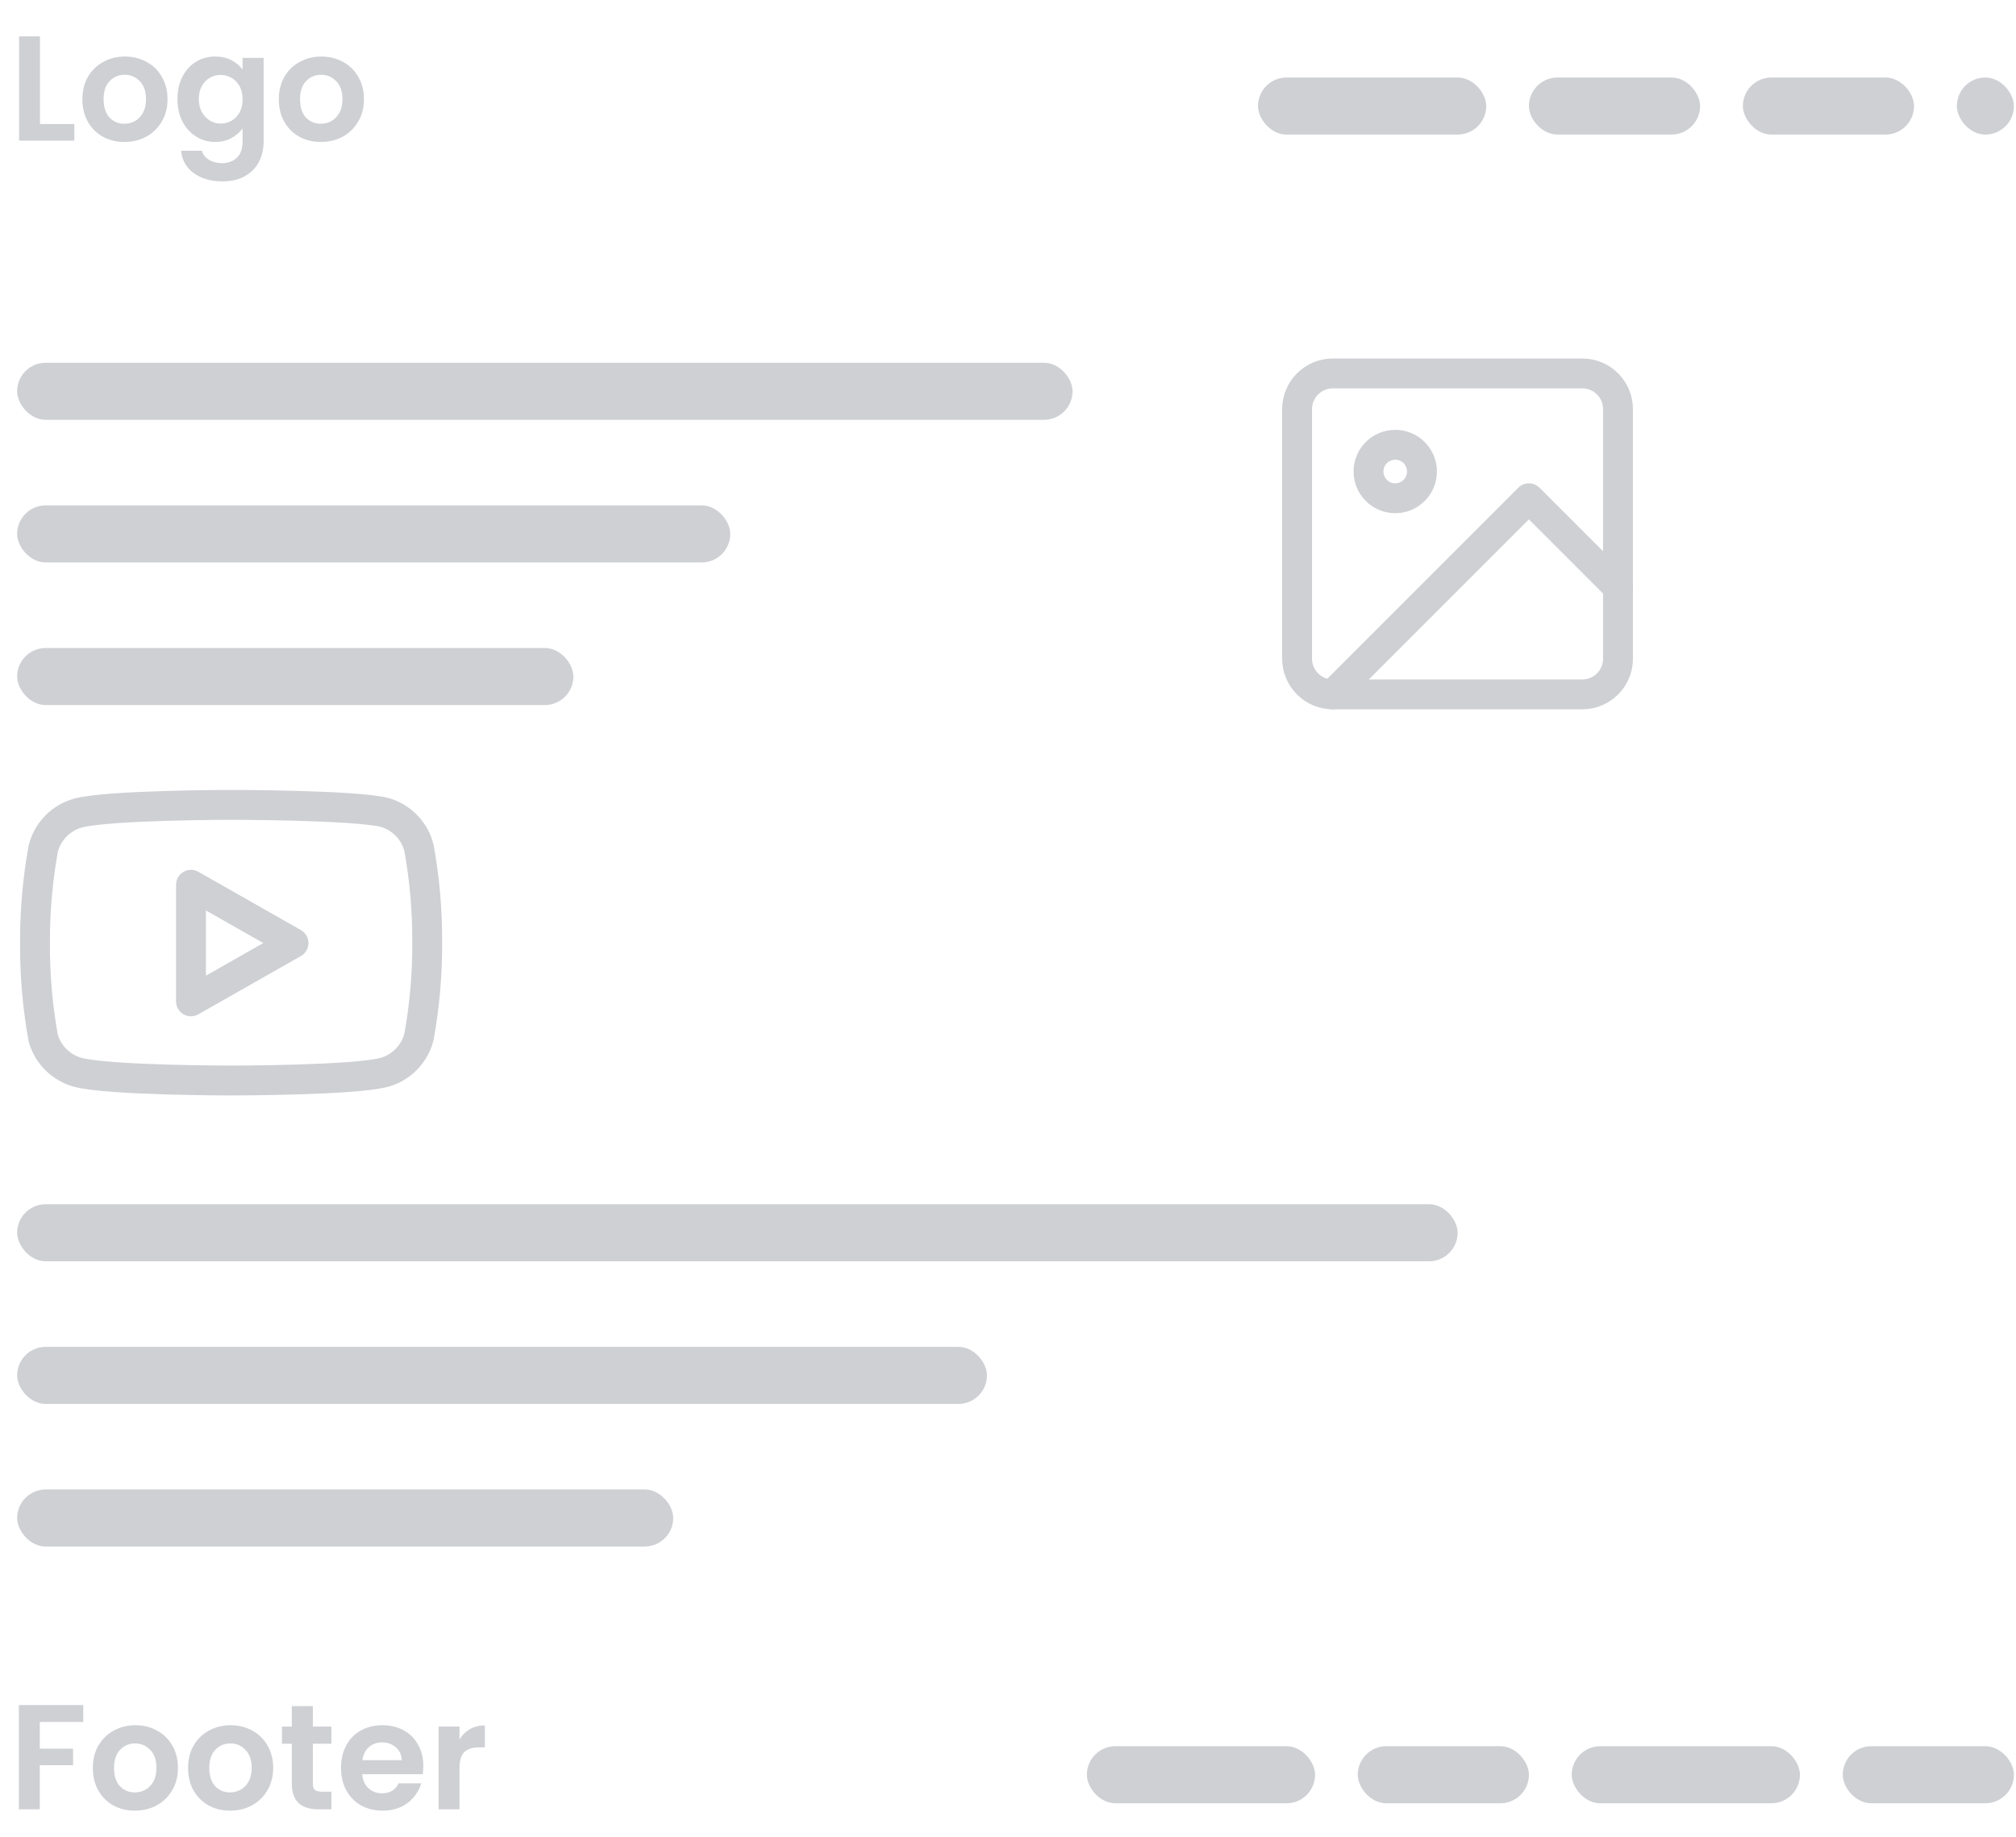 <svg width="135" height="123" viewBox="0 0 135 123" fill="none" xmlns="http://www.w3.org/2000/svg">
<rect x="1.148" y="24.292" width="70.674" height="3.82" rx="1.91" fill="#CED0D4"/>
<rect x="116.711" y="5.191" width="11.461" height="3.82" rx="1.91" fill="#CED0D4"/>
<rect x="131.039" y="5.191" width="3.82" height="3.82" rx="1.91" fill="#CED0D4"/>
<rect x="102.383" y="5.191" width="11.461" height="3.82" rx="1.91" fill="#CED0D4"/>
<rect x="123.398" y="116.933" width="11.461" height="3.82" rx="1.91" fill="#CED0D4"/>
<rect x="90.922" y="116.933" width="11.461" height="3.82" rx="1.91" fill="#CED0D4"/>
<rect x="84.242" y="5.191" width="15.281" height="3.82" rx="1.91" fill="#CED0D4"/>
<rect x="105.25" y="116.933" width="15.281" height="3.82" rx="1.91" fill="#CED0D4"/>
<rect x="72.781" y="116.933" width="15.281" height="3.82" rx="1.91" fill="#CED0D4"/>
<rect x="1.148" y="80.64" width="96.461" height="3.82" rx="1.91" fill="#CED0D4"/>
<rect x="1.148" y="33.843" width="47.753" height="3.82" rx="1.91" fill="#CED0D4"/>
<rect x="1.148" y="43.393" width="37.247" height="3.82" rx="1.91" fill="#CED0D4"/>
<g clip-path="url(#clip0_3_3584)">
<path d="M28.059 56.788C27.918 56.221 27.629 55.702 27.222 55.283C26.815 54.863 26.305 54.559 25.743 54.4C23.69 53.898 15.476 53.898 15.476 53.898C15.476 53.898 7.263 53.898 5.21 54.448C4.648 54.607 4.138 54.911 3.731 55.33C3.324 55.749 3.035 56.269 2.894 56.835C2.518 58.919 2.334 61.033 2.344 63.151C2.331 65.284 2.515 67.414 2.894 69.514C3.05 70.063 3.345 70.562 3.751 70.963C4.157 71.365 4.659 71.655 5.21 71.806C7.263 72.355 15.476 72.355 15.476 72.355C15.476 72.355 23.69 72.355 25.743 71.806C26.305 71.647 26.815 71.342 27.222 70.923C27.629 70.504 27.918 69.985 28.059 69.418C28.432 67.35 28.616 65.252 28.608 63.151C28.622 61.017 28.438 58.887 28.059 56.788V56.788Z" stroke="#CED0D4" stroke-width="2" stroke-linecap="round" stroke-linejoin="round"/>
<path d="M12.789 67.054L19.654 63.15L12.789 59.247V67.054Z" stroke="#CED0D4" stroke-width="2" stroke-linecap="round" stroke-linejoin="round"/>
</g>
<rect x="1.148" y="90.191" width="64.944" height="3.82" rx="1.91" fill="#CED0D4"/>
<rect x="1.148" y="99.741" width="43.933" height="3.82" rx="1.91" fill="#CED0D4"/>
<path d="M105.96 25.008H89.247C87.928 25.008 86.859 26.077 86.859 27.396V44.109C86.859 45.428 87.928 46.497 89.247 46.497H105.96C107.279 46.497 108.348 45.428 108.348 44.109V27.396C108.348 26.077 107.279 25.008 105.96 25.008Z" stroke="#CED0D4" stroke-width="2" stroke-linecap="round" stroke-linejoin="round"/>
<path d="M93.431 33.365C94.42 33.365 95.222 32.563 95.222 31.574C95.222 30.585 94.42 29.784 93.431 29.784C92.442 29.784 91.641 30.585 91.641 31.574C91.641 32.563 92.442 33.365 93.431 33.365Z" stroke="#CED0D4" stroke-width="2" stroke-linecap="round" stroke-linejoin="round"/>
<path d="M108.351 39.334L102.382 33.365L89.25 46.497" stroke="#CED0D4" stroke-width="2" stroke-linecap="round" stroke-linejoin="round"/>
<path d="M2.678 8.306H4.978V9.416H1.278V2.436H2.678V8.306ZM8.328 9.506C7.794 9.506 7.314 9.389 6.888 9.156C6.461 8.916 6.124 8.579 5.878 8.146C5.638 7.712 5.518 7.212 5.518 6.646C5.518 6.079 5.641 5.579 5.888 5.146C6.141 4.712 6.484 4.379 6.918 4.146C7.351 3.906 7.834 3.786 8.368 3.786C8.901 3.786 9.384 3.906 9.818 4.146C10.251 4.379 10.591 4.712 10.838 5.146C11.091 5.579 11.218 6.079 11.218 6.646C11.218 7.212 11.088 7.712 10.828 8.146C10.574 8.579 10.228 8.916 9.788 9.156C9.354 9.389 8.868 9.506 8.328 9.506ZM8.328 8.286C8.581 8.286 8.818 8.226 9.038 8.106C9.264 7.979 9.444 7.792 9.578 7.546C9.711 7.299 9.778 6.999 9.778 6.646C9.778 6.119 9.638 5.716 9.358 5.436C9.084 5.149 8.748 5.006 8.348 5.006C7.948 5.006 7.611 5.149 7.338 5.436C7.071 5.716 6.938 6.119 6.938 6.646C6.938 7.172 7.068 7.579 7.328 7.866C7.594 8.146 7.928 8.286 8.328 8.286ZM14.415 3.786C14.828 3.786 15.191 3.869 15.505 4.036C15.818 4.196 16.065 4.406 16.245 4.666V3.876H17.655V9.456C17.655 9.969 17.551 10.425 17.345 10.825C17.138 11.232 16.828 11.552 16.415 11.786C16.001 12.025 15.501 12.146 14.915 12.146C14.128 12.146 13.481 11.962 12.975 11.595C12.475 11.229 12.191 10.729 12.125 10.095H13.515C13.588 10.349 13.745 10.549 13.985 10.695C14.231 10.849 14.528 10.925 14.875 10.925C15.281 10.925 15.611 10.802 15.865 10.556C16.118 10.316 16.245 9.949 16.245 9.456V8.596C16.065 8.856 15.815 9.072 15.495 9.246C15.181 9.419 14.821 9.506 14.415 9.506C13.948 9.506 13.521 9.386 13.135 9.146C12.748 8.906 12.441 8.569 12.215 8.136C11.995 7.696 11.885 7.192 11.885 6.626C11.885 6.066 11.995 5.569 12.215 5.136C12.441 4.702 12.745 4.369 13.125 4.136C13.511 3.902 13.941 3.786 14.415 3.786ZM16.245 6.646C16.245 6.306 16.178 6.016 16.045 5.776C15.911 5.529 15.731 5.342 15.505 5.216C15.278 5.082 15.035 5.016 14.775 5.016C14.515 5.016 14.275 5.079 14.055 5.206C13.835 5.332 13.655 5.519 13.515 5.766C13.381 6.006 13.315 6.292 13.315 6.626C13.315 6.959 13.381 7.252 13.515 7.506C13.655 7.752 13.835 7.942 14.055 8.076C14.281 8.209 14.521 8.276 14.775 8.276C15.035 8.276 15.278 8.212 15.505 8.086C15.731 7.952 15.911 7.766 16.045 7.526C16.178 7.279 16.245 6.986 16.245 6.646ZM21.482 9.506C20.949 9.506 20.469 9.389 20.042 9.156C19.615 8.916 19.279 8.579 19.032 8.146C18.792 7.712 18.672 7.212 18.672 6.646C18.672 6.079 18.795 5.579 19.042 5.146C19.295 4.712 19.639 4.379 20.072 4.146C20.505 3.906 20.989 3.786 21.522 3.786C22.055 3.786 22.539 3.906 22.972 4.146C23.405 4.379 23.745 4.712 23.992 5.146C24.245 5.579 24.372 6.079 24.372 6.646C24.372 7.212 24.242 7.712 23.982 8.146C23.729 8.579 23.382 8.916 22.942 9.156C22.509 9.389 22.022 9.506 21.482 9.506ZM21.482 8.286C21.735 8.286 21.972 8.226 22.192 8.106C22.419 7.979 22.599 7.792 22.732 7.546C22.865 7.299 22.932 6.999 22.932 6.646C22.932 6.119 22.792 5.716 22.512 5.436C22.239 5.149 21.902 5.006 21.502 5.006C21.102 5.006 20.765 5.149 20.492 5.436C20.225 5.716 20.092 6.119 20.092 6.646C20.092 7.172 20.222 7.579 20.482 7.866C20.749 8.146 21.082 8.286 21.482 8.286Z" fill="#CED0D4"/>
<path d="M5.574 114.177V115.307H2.664V117.097H4.894V118.207H2.664V121.157H1.264V114.177H5.574ZM9.027 121.247C8.494 121.247 8.014 121.131 7.587 120.897C7.16 120.657 6.824 120.321 6.577 119.887C6.337 119.454 6.217 118.954 6.217 118.387C6.217 117.821 6.34 117.321 6.587 116.887C6.84 116.454 7.184 116.121 7.617 115.887C8.05 115.647 8.534 115.527 9.067 115.527C9.6 115.527 10.084 115.647 10.517 115.887C10.95 116.121 11.29 116.454 11.537 116.887C11.79 117.321 11.917 117.821 11.917 118.387C11.917 118.954 11.787 119.454 11.527 119.887C11.274 120.321 10.927 120.657 10.487 120.897C10.054 121.131 9.567 121.247 9.027 121.247ZM9.027 120.027C9.28 120.027 9.517 119.967 9.737 119.847C9.964 119.721 10.144 119.534 10.277 119.287C10.41 119.041 10.477 118.741 10.477 118.387C10.477 117.861 10.337 117.457 10.057 117.177C9.784 116.891 9.447 116.747 9.047 116.747C8.647 116.747 8.31 116.891 8.037 117.177C7.77 117.457 7.637 117.861 7.637 118.387C7.637 118.914 7.767 119.321 8.027 119.607C8.294 119.887 8.627 120.027 9.027 120.027ZM15.404 121.247C14.871 121.247 14.391 121.131 13.964 120.897C13.537 120.657 13.201 120.321 12.954 119.887C12.714 119.454 12.594 118.954 12.594 118.387C12.594 117.821 12.717 117.321 12.964 116.887C13.217 116.454 13.561 116.121 13.994 115.887C14.427 115.647 14.911 115.527 15.444 115.527C15.977 115.527 16.461 115.647 16.894 115.887C17.327 116.121 17.667 116.454 17.914 116.887C18.167 117.321 18.294 117.821 18.294 118.387C18.294 118.954 18.164 119.454 17.904 119.887C17.651 120.321 17.304 120.657 16.864 120.897C16.431 121.131 15.944 121.247 15.404 121.247ZM15.404 120.027C15.657 120.027 15.894 119.967 16.114 119.847C16.341 119.721 16.521 119.534 16.654 119.287C16.787 119.041 16.854 118.741 16.854 118.387C16.854 117.861 16.714 117.457 16.434 117.177C16.161 116.891 15.824 116.747 15.424 116.747C15.024 116.747 14.687 116.891 14.414 117.177C14.147 117.457 14.014 117.861 14.014 118.387C14.014 118.914 14.144 119.321 14.404 119.607C14.671 119.887 15.004 120.027 15.404 120.027ZM20.951 116.767V119.447C20.951 119.634 20.994 119.771 21.081 119.857C21.174 119.937 21.328 119.977 21.541 119.977H22.191V121.157H21.311C20.131 121.157 19.541 120.584 19.541 119.437V116.767H18.881V115.617H19.541V114.247H20.951V115.617H22.191V116.767H20.951ZM28.348 118.267C28.348 118.467 28.334 118.647 28.308 118.807H24.258C24.291 119.207 24.431 119.521 24.678 119.747C24.924 119.974 25.228 120.087 25.588 120.087C26.108 120.087 26.478 119.864 26.698 119.417H28.208C28.048 119.951 27.741 120.391 27.288 120.737C26.834 121.077 26.278 121.247 25.618 121.247C25.084 121.247 24.605 121.131 24.178 120.897C23.758 120.657 23.428 120.321 23.188 119.887C22.954 119.454 22.838 118.954 22.838 118.387C22.838 117.814 22.954 117.311 23.188 116.877C23.421 116.444 23.748 116.111 24.168 115.877C24.588 115.644 25.071 115.527 25.618 115.527C26.145 115.527 26.614 115.641 27.028 115.867C27.448 116.094 27.771 116.417 27.998 116.837C28.231 117.251 28.348 117.727 28.348 118.267ZM26.898 117.867C26.891 117.507 26.761 117.221 26.508 117.007C26.255 116.787 25.945 116.677 25.578 116.677C25.231 116.677 24.938 116.784 24.698 116.997C24.465 117.204 24.321 117.494 24.268 117.867H26.898ZM30.77 116.477C30.95 116.184 31.183 115.954 31.47 115.787C31.763 115.621 32.096 115.537 32.47 115.537V117.007H32.1C31.66 117.007 31.326 117.111 31.1 117.317C30.88 117.524 30.77 117.884 30.77 118.397V121.157H29.37V115.617H30.77V116.477Z" fill="#CED0D4"/>
<defs>
<clipPath id="clip0_3_3584">
<rect width="28.652" height="28.652" fill="white" transform="translate(1.148 49.123)"/>
</clipPath>
</defs>
</svg>

